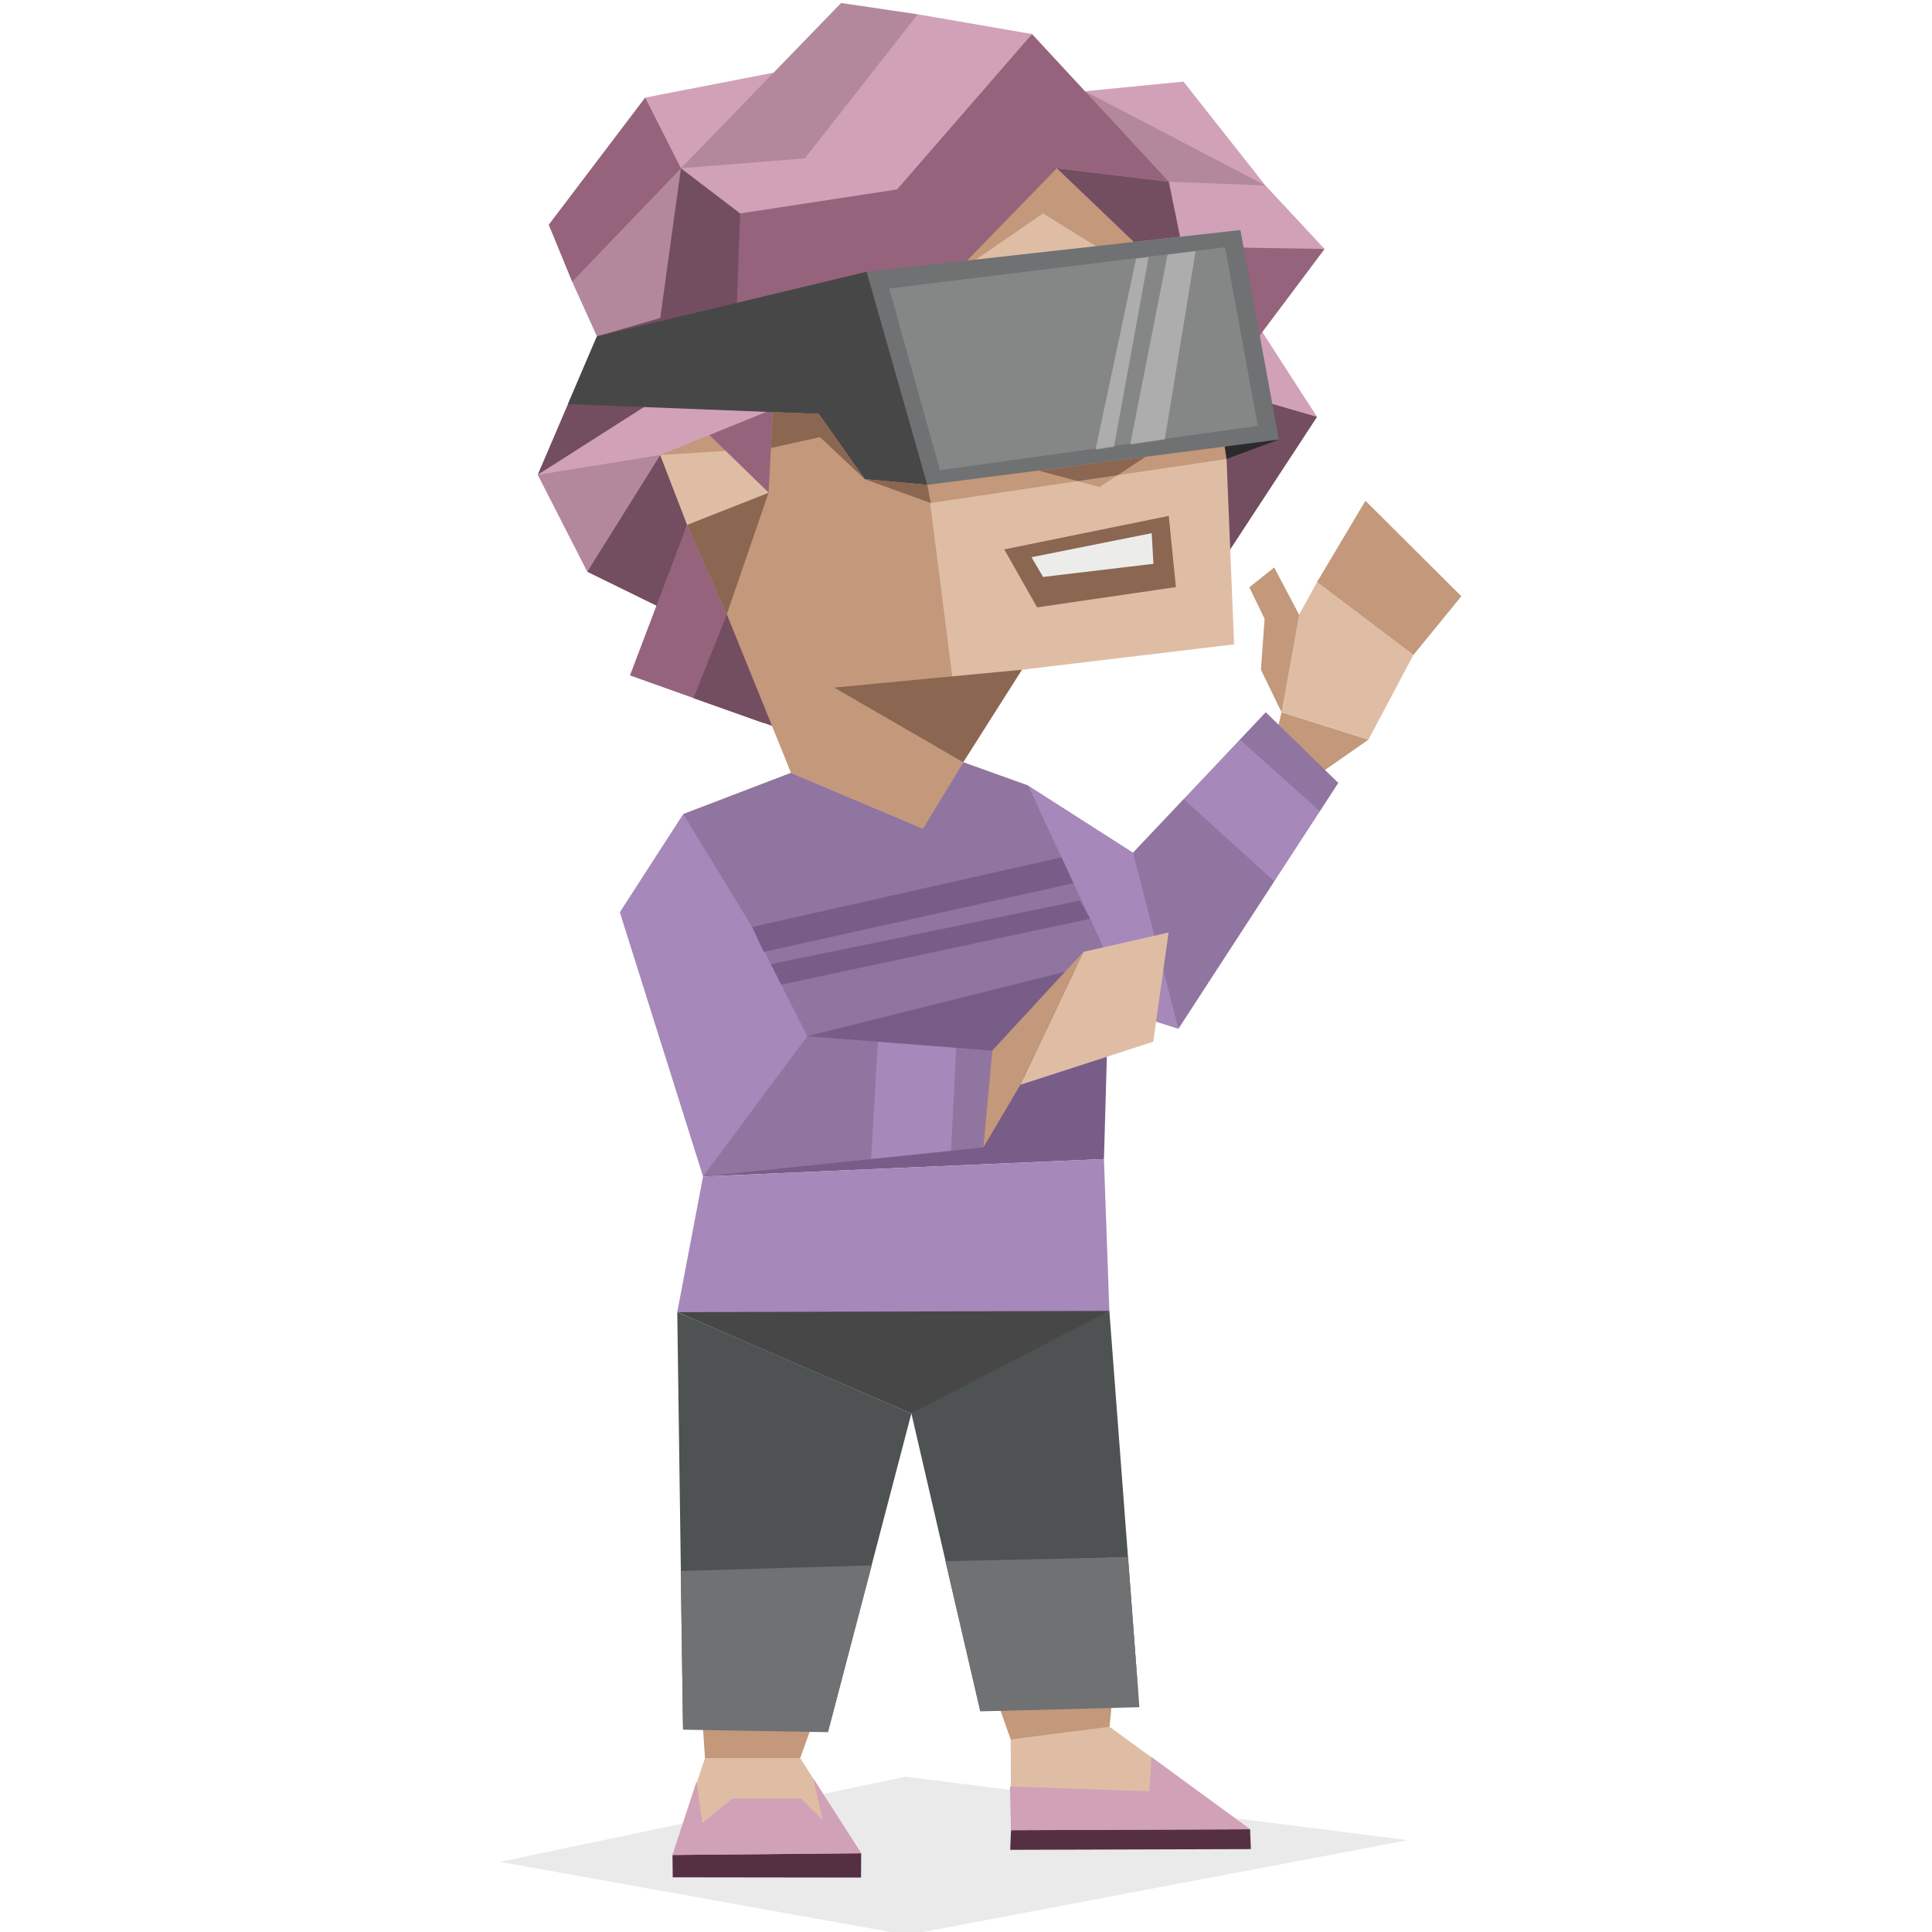 <svg id="illustration" xmlns="http://www.w3.org/2000/svg" viewBox="0 0 400 400"><defs><style>.cls-1{fill:#c3987b;}.cls-1,.cls-10,.cls-11,.cls-12,.cls-13,.cls-14,.cls-15,.cls-16,.cls-19,.cls-2,.cls-20,.cls-21,.cls-3,.cls-4,.cls-5,.cls-6,.cls-7,.cls-8,.cls-9{fill-rule:evenodd;}.cls-2{fill:#a688ba;}.cls-3{fill:#9075a0;}.cls-4{fill:#785d88;}.cls-5{fill:#734d60;}.cls-6{fill:#dfbda5;}.cls-7{fill:#d1a1b8;}.cls-8{fill:#96637c;}.cls-9{fill:#b3889d;}.cls-10{fill:#e8cab6;}.cls-11,.cls-17{fill:#8b6651;}.cls-12,.cls-19{fill:#2b2b2b;}.cls-13{fill:#474747;}.cls-14{fill:#6f7173;}.cls-15{fill:#858686;}.cls-16,.cls-18{fill:#ececeb;}.cls-16{opacity:0.38;}.cls-19{opacity:0.1;}.cls-20{fill:#543042;}.cls-21{fill:#4f5253;}</style></defs><polygon class="cls-1" points="283.33 153.13 273.28 160.14 263.81 153.85 265.33 147.46 283.33 153.13"/><polygon class="cls-2" points="234.58 176.53 243.01 192.13 243.97 213.01 203.15 199.94 203.41 184.78 212.85 162.63 234.58 176.53"/><polygon class="cls-3" points="234.58 176.53 245.07 165.43 251.28 160.95 256.7 153.14 262.06 147.46 277.08 162.09 273.28 167.94 267.05 174.76 263.83 182.47 243.97 213.01 234.58 176.53"/><polygon class="cls-4" points="229.73 198.89 228.56 239.97 145.56 243.58 152.58 215.11 229.73 198.89"/><polygon class="cls-2" points="273.28 167.94 256.7 153.13 245.07 165.44 263.83 182.47 273.28 167.94"/><polygon class="cls-5" points="121.59 118.38 136.7 125.79 142.27 108.65 136.7 90.41 121.59 118.38"/><polygon class="cls-6" points="167.26 158.67 141.45 168.55 192.72 199.94 212.85 162.63 197.59 157.15 167.26 158.67"/><polygon class="cls-7" points="250.35 51.7 272.68 86.31 251.58 86.31 247.88 65.84 250.35 51.7"/><polygon class="cls-3" points="212.85 162.63 229.73 198.89 167.13 214.54 156.39 215.11 141.45 168.55 163.77 160.01 191.06 171.54 199.42 157.81 212.85 162.63"/><polygon class="cls-5" points="272.68 86.31 254.15 114.6 249.45 79.58 272.68 86.31"/><polygon class="cls-8" points="274.24 51.55 249.73 84.26 248.07 49.36 274.24 51.55"/><polygon class="cls-9" points="224.64 18.89 244.81 26.69 261.98 38.39 239.7 39.97 224.64 18.89"/><polygon class="cls-7" points="224.64 18.89 245.02 16.89 261.98 38.39 224.64 18.89"/><polygon class="cls-7" points="160.16 15.04 133.57 20.21 138.7 38.35 156.94 26.65 160.16 15.04"/><polygon class="cls-8" points="133.57 20.21 113.61 46.53 118.46 58.33 136.7 47.12 140.98 34.84 133.57 20.21"/><polygon class="cls-9" points="190.01 2.96 174.14 0.62 140.98 34.84 118.46 58.33 123.59 69.64 138.7 69.64 148.68 44.19 174.14 35.13 190.01 2.96"/><polygon class="cls-5" points="140.98 34.84 136.7 65.84 123.59 69.64 111.33 98.3 155.16 72.56 159.13 41.56 140.98 34.84"/><polygon class="cls-8" points="142.27 108.65 130.43 139.83 158.12 149.73 153.81 125.79 142.27 108.65"/><polygon class="cls-5" points="150.48 127.2 143.59 144.54 161.26 150.78 154.95 136.62 150.48 127.2"/><polygon class="cls-6" points="250.35 51.7 253.94 95.02 255.51 133.41 211.58 138.66 199.42 157.81 168.06 159.35 136.7 94.21 162.93 63.46 175.85 57.16 215.76 29.08 250.35 51.7"/><polygon class="cls-1" points="186.25 54.57 199.42 157.81 191.06 171.54 163.77 160.01 150.48 127.2 142.27 108.65 136.7 94.21 161.03 59.11 186.25 54.57"/><polygon class="cls-1" points="197.14 74.46 222.03 97.28 247.69 67.74 236.57 64.52 208.06 67.74 197.14 74.46"/><polygon class="cls-10" points="217.31 66.69 221.89 81.32 222.03 97.28 231.58 95.96 227.88 80.9 229.14 65.36 217.31 66.69"/><polygon class="cls-1" points="250.35 51.7 234.76 55.84 215.95 44.19 197.1 57.16 177.32 64.66 169.77 80.75 159.6 92.75 136.7 94.21 174.05 49.36 203.98 41.92 217.31 29.08 231.58 42.21 250.35 51.7"/><polygon class="cls-11" points="142.27 108.65 159.13 102.01 150.47 127.2 142.27 108.65"/><polygon class="cls-11" points="211.58 138.66 172.72 142.36 199.42 157.81 211.58 138.66"/><polygon class="cls-1" points="253.94 95.02 192.7 104.14 179.05 99.21 192.7 98.79 253.49 92.06 253.94 95.02"/><polygon class="cls-1" points="215 97.42 227.64 100.84 237.21 94.56 215 97.42"/><polygon class="cls-11" points="215 97.42 223.11 99.61 231.38 98.38 237.21 94.56 215 97.42"/><polygon class="cls-5" points="217.31 66.69 217.31 63.16 205.88 64.44 197.14 74.46 208.06 67.74 217.31 66.69"/><polygon class="cls-5" points="229.14 65.36 229.14 62.18 238.41 61.59 247.69 67.74 236.57 64.52 229.14 65.36"/><polygon class="cls-7" points="218.8 34.84 235.62 50.92 274.24 51.55 261.98 38.39 241.99 37.63 229.33 33.66 218.8 34.84"/><polygon class="cls-8" points="241.99 37.63 213.67 7.05 184.31 34.84 153.24 44.19 152.22 71.81 160.93 69.64 175.85 57.16 197.1 57.16 218.8 34.84 241.99 37.63"/><polygon class="cls-7" points="213.67 7.05 190.01 2.96 166.63 32.79 140.98 34.84 153.24 44.19 185.73 39.22 213.67 7.05"/><polygon class="cls-8" points="146.87 90.07 159.13 102.01 160.16 81.92 146.87 90.07"/><polygon class="cls-7" points="175.85 57.16 111.33 98.3 121.59 109.46 136.7 94.21 169.77 80.75 175.85 57.16"/><polygon class="cls-6" points="150.23 93.35 136.7 94.21 142.27 108.65 159.13 102.01 150.23 93.35"/><polygon class="cls-9" points="136.7 94.21 111.33 98.3 121.59 118.38 136.7 94.21"/><polygon class="cls-12" points="264.77 91.01 253.94 95.02 252.55 85.97 264.77 91.01"/><polygon class="cls-13" points="179.43 56.26 123.59 69.64 117.59 83.66 169.53 85.7 179.05 99.21 191.98 100.38 189.74 74.45 179.43 56.26"/><polygon class="cls-14" points="256.81 47.63 179.43 56.26 191.98 100.38 264.77 91.01 256.81 47.63"/><polygon class="cls-15" points="253.64 51.19 184.1 59.73 194.61 97.35 260.42 88.17 253.64 51.19"/><polygon class="cls-16" points="247.54 51.98 241.16 90.98 234 92.03 241.73 52.72 247.54 51.98"/><polygon class="cls-16" points="237.81 53.22 230.64 92.52 226.82 93.08 235.21 53.56 237.81 53.22"/><polygon class="cls-17" points="241.98 106.81 207.92 113.75 214.73 125.75 243.46 121.55 241.98 106.81"/><polygon class="cls-18" points="238.81 116.73 238.45 110.39 213.56 115.36 215.96 119.45 238.81 116.73"/><polygon class="cls-2" points="167.13 214.54 160.57 230.25 145.56 243.58 128.33 188.87 141.45 168.55 155.72 191.92 167.13 214.54"/><polygon class="cls-3" points="167.13 214.54 181.75 215.68 188.85 217.61 197.96 216.94 205.43 217.52 203.58 237.57 196.91 238.26 188.06 237.72 180.35 239.97 145.56 243.58 167.13 214.54"/><polygon class="cls-2" points="196.91 238.26 197.96 216.94 181.75 215.68 180.35 239.97 196.91 238.26"/><polygon class="cls-11" points="192.7 104.14 191.98 100.38 179.05 99.21 192.7 104.14"/><polygon class="cls-11" points="159.6 92.75 169.77 90.5 179.05 99.21 169.53 85.7 159.99 85.32 159.6 92.75"/><polygon class="cls-5" points="241.99 37.63 244.32 49.02 234.75 50.09 218.8 34.84 241.99 37.63"/><polygon class="cls-19" points="187.47 367.84 103.55 385.48 187.84 400.62 291.53 380.98 187.47 367.84"/><polygon class="cls-20" points="154.12 379.72 139.23 384.05 139.28 388.68 178.27 388.73 178.3 383.7 154.12 379.72"/><polygon class="cls-20" points="234.25 371.09 258.82 378.73 258.98 382.84 209.15 382.99 209.32 378.92 233.34 372.29 234.25 371.09"/><polygon class="cls-6" points="157.77 353.09 165.66 364 178.3 383.7 139.23 384.05 145.96 364 157.77 353.09"/><polygon class="cls-6" points="219.47 348.56 229.71 357.51 258.82 378.73 209.32 378.92 209.25 360.13 219.47 348.56"/><polygon class="cls-21" points="235.89 353.46 233.23 322.4 211.9 334.35 202.97 354.32 188.69 292.63 200.36 282.75 203.02 274.56 229.68 271.41 235.89 353.46"/><polygon class="cls-1" points="233.23 322.4 229.71 357.51 219.56 358.81 209.25 360.13 196.36 323.52 233.23 322.4 233.23 322.4"/><polygon class="cls-21" points="188.69 292.63 171.41 358.63 164.75 330.92 141.42 358.11 140.22 271.67 188.69 292.63"/><polygon class="cls-1" points="179.89 324.72 165.66 364 145.96 364 143.47 327.02 179.89 324.72"/><path class="cls-13" d="M229.68,271.41l-41,21.22s-49.18-21.21-48.47-21,5.33-14.53,5.33-14.53,78.58-3.7,78.65-4.41Z"/><polygon class="cls-14" points="140.94 325.25 141.42 358.11 171.41 358.63 180.48 324.09 140.94 325.25"/><polygon class="cls-14" points="195.74 323.22 202.97 354.32 235.89 353.46 233.55 322.41 195.74 323.22"/><polygon class="cls-7" points="139.23 384.05 178.3 383.7 168.35 368.15 170.38 376.9 165.85 372.37 151.59 372.37 145.39 377.48 144.22 368.8 139.23 384.05"/><polygon class="cls-7" points="209.32 378.92 209.1 369.88 237.96 370.87 238.42 363.79 258.82 378.73 209.32 378.92"/><polygon class="cls-2" points="145.56 243.58 140.22 271.67 229.68 271.41 228.56 239.97 145.56 243.58"/><polygon class="cls-6" points="292.63 135.61 283.33 153.13 265.33 147.46 267.1 130.66 272.68 120.51 292.63 135.61"/><polygon class="cls-1" points="258.66 121.6 263.81 117.49 268.97 127.27 265.33 147.46 261.06 138.66 261.82 128.12 258.66 121.6"/><polygon class="cls-1" points="272.68 120.51 282.7 103.68 302.55 123.45 292.63 135.61 272.68 120.51"/><polygon class="cls-6" points="241.94 193.06 238.77 215.68 211.26 224.59 224.31 197.08 241.94 193.06"/><polygon class="cls-1" points="211.26 224.59 224.31 197.08 205.43 217.52 203.58 237.57 211.26 224.59"/><polygon class="cls-4" points="155.72 191.92 219.78 177.51 222.26 182.85 158.12 197.08 155.72 191.92"/><polygon class="cls-4" points="159.6 199.62 223.56 186.46 225.69 190.22 161.75 203.86 159.6 199.62"/></svg>